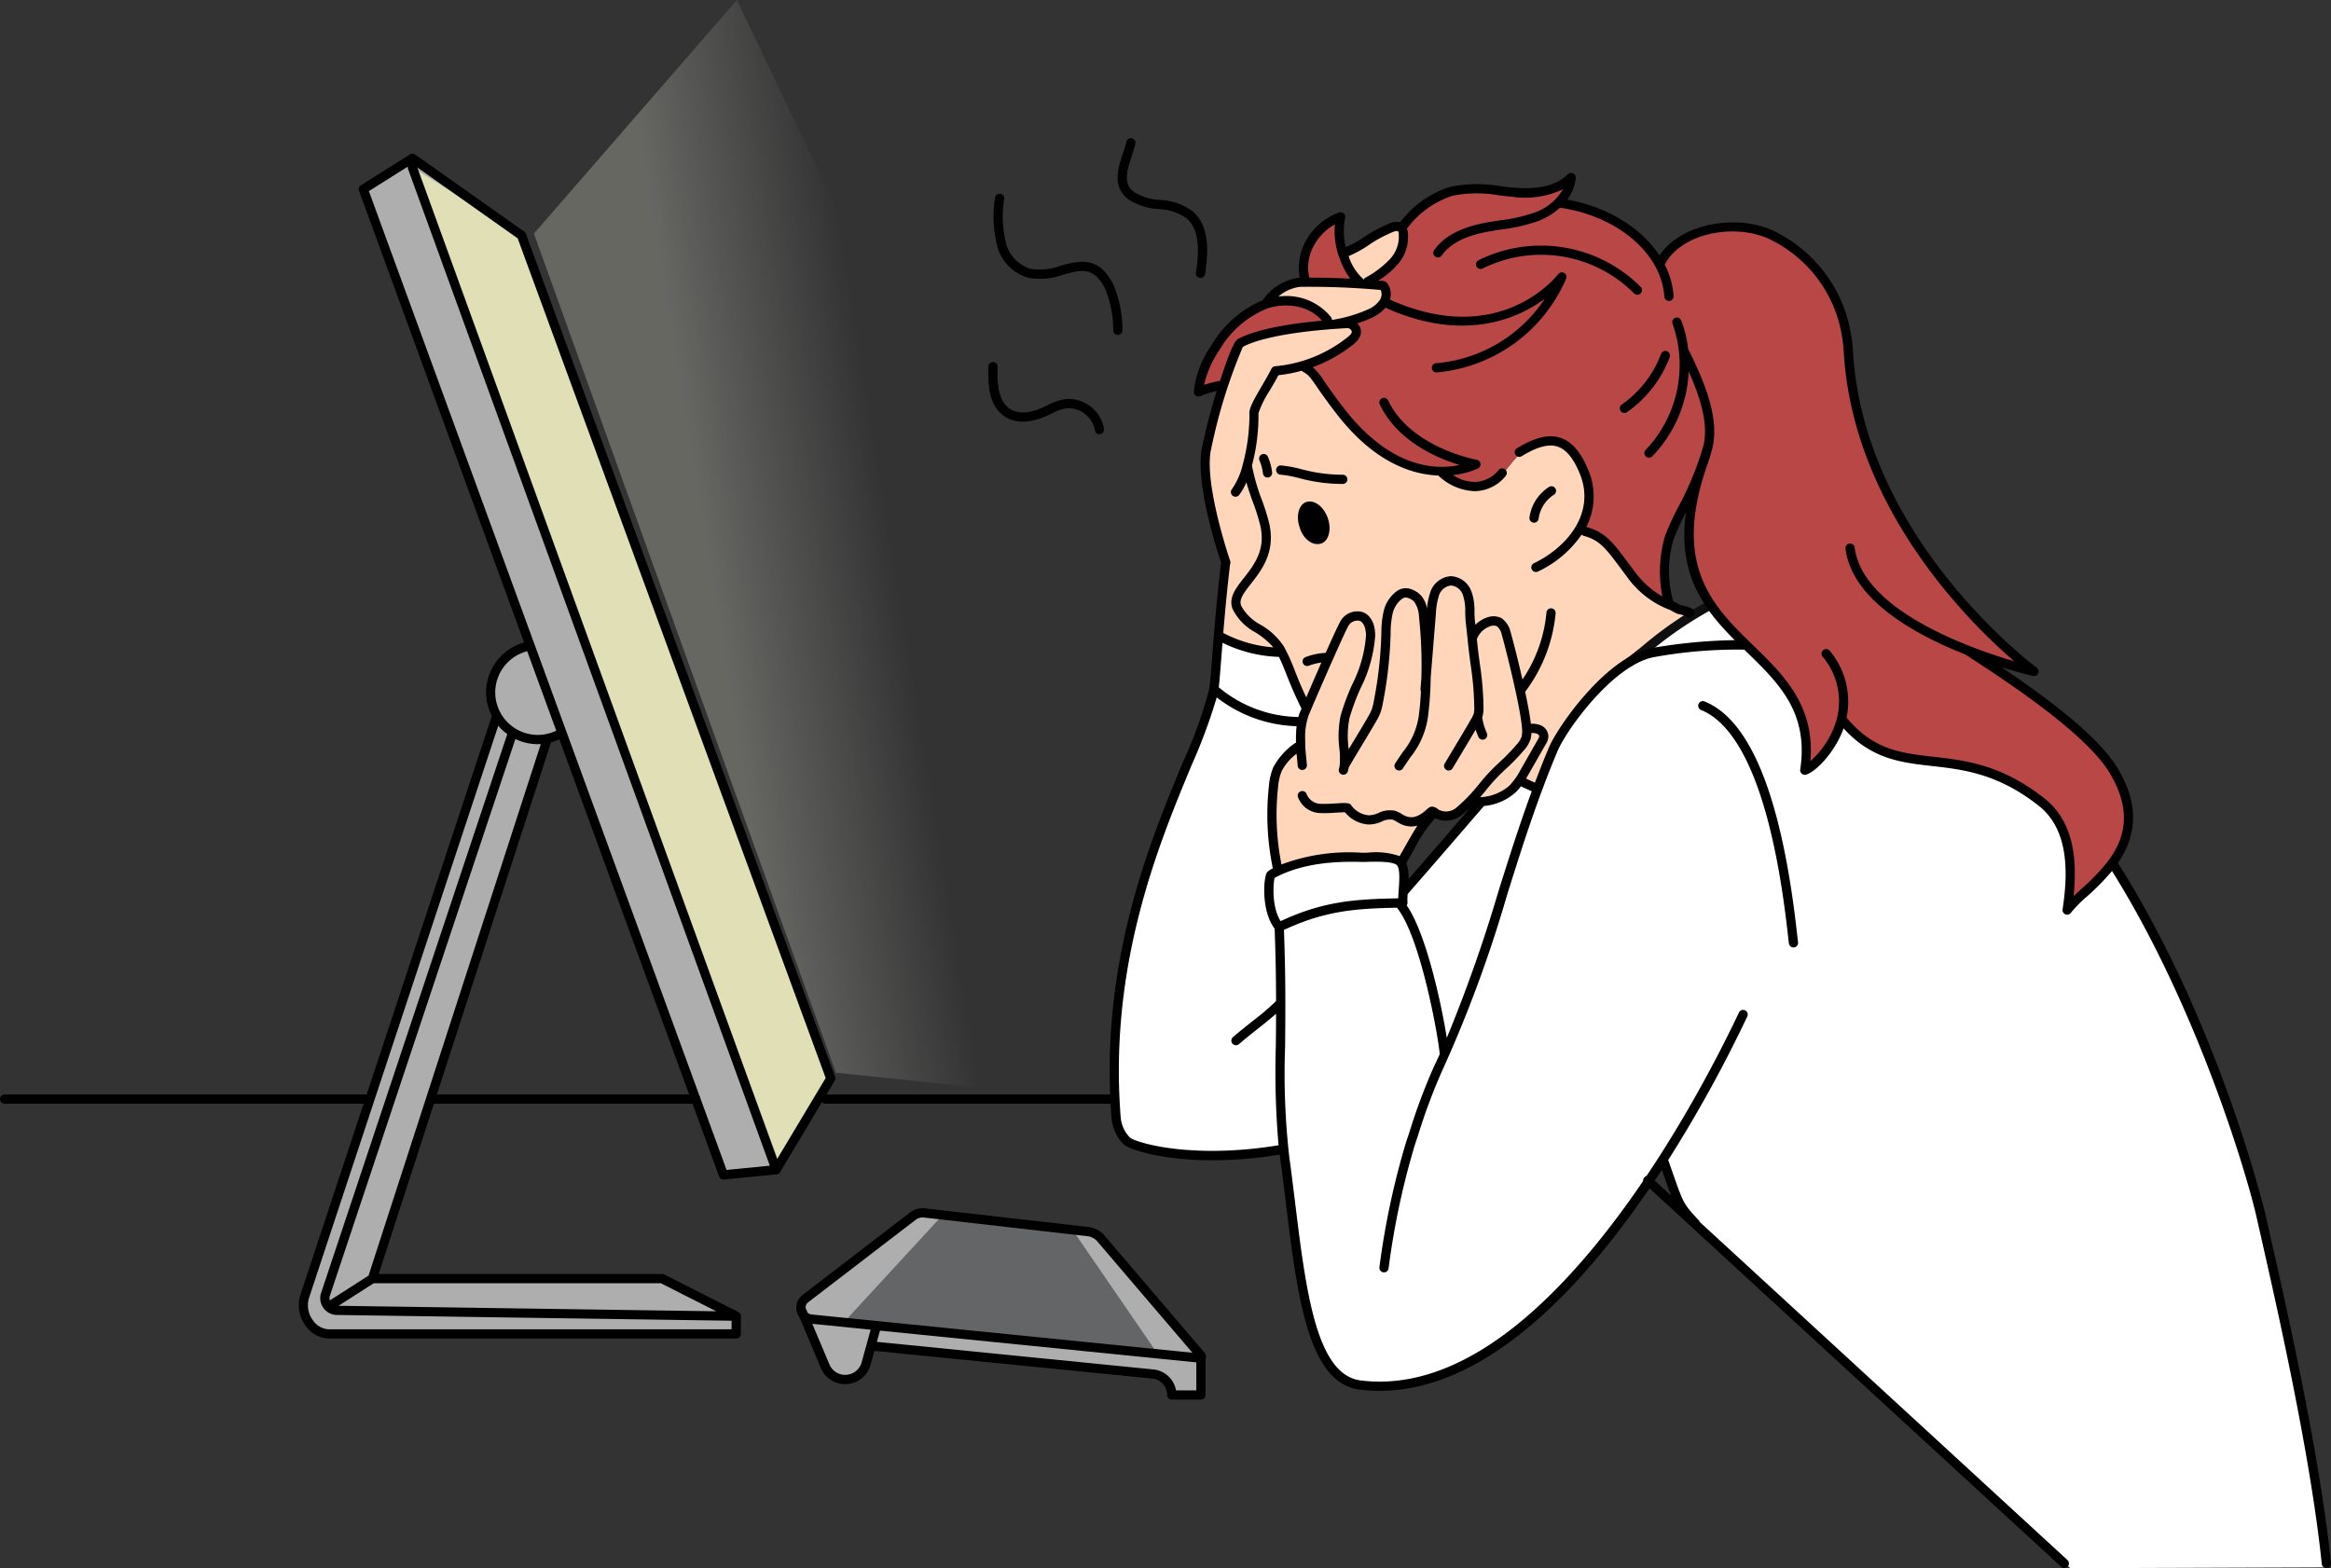 <svg xmlns="http://www.w3.org/2000/svg" xmlns:xlink="http://www.w3.org/1999/xlink" width="286.287" height="192.643" viewBox="0 0 286.287 192.643">
  <rect x="0" y="0" width="286.287" height="192.643" fill="#333333" stroke="none"/>
  <defs>
    <clipPath id="clip-path">
      <rect id="長方形_1496" data-name="長方形 1496" width="286.287" height="181.471" fill="none"/>
    </clipPath>
    <linearGradient id="linear-gradient" x1="0.217" y1="0.43" x2="0.458" y2="0.371" gradientUnits="objectBoundingBox">
      <stop offset="0" stop-color="#fdffed" stop-opacity="0.255"/>
      <stop offset="1" stop-color="#fff" stop-opacity="0"/>
    </linearGradient>
  </defs>
  <g id="グループ_461" data-name="グループ 461" transform="translate(0 -984.941)">
    <g id="グループ_353" data-name="グループ 353" transform="translate(-54 11.852)">
      <g id="グループ_352" data-name="グループ 352" transform="translate(54 984.26)">
        <g id="グループ_347" data-name="グループ 347" transform="translate(0 0)">
          <g id="グループ_346" data-name="グループ 346" transform="translate(0 0)" clip-path="url(#clip-path)">
            <path id="パス_1639" data-name="パス 1639" d="M329.445,138.151a5.753,5.753,0,0,0,2.142-.76l19.838,54.3,6.479-.636,6.7-11.218L326.628,76.286l-13.4-9.471-6.032,3.8L327.535,126.3l-.513.624-.025-.057a5.781,5.781,0,0,0-3.395,8.44s-20.442,61.051-23.9,71.572c-.216.658,1.182,3.48,1.5,3.7,2.223,1.558,51.783.651,51.783.651a8.707,8.707,0,0,0-.494-2.431l-9.352-4.253s-24.233-.226-30.172.01c-1.493.06-4.349-.43-4.478-.7-.369-.776,6.17-18.491,8.307-25.637.868-2.9,12.517-37.835,12.643-40.069" transform="translate(-262.576 -58.542)" fill="#aeaeaf"/>
          </g>
        </g>
        <g id="グループ_351" data-name="グループ 351" transform="translate(0 0)">
          <g id="グループ_350" data-name="グループ 350" transform="translate(0 0)" clip-path="url(#clip-path)">
            <path id="パス_1641" data-name="パス 1641" d="M409.041,75.836l13.4,8.354,37.979,103.553-6.287,10.523Z" transform="translate(-358.393 -66.446)" fill="#e0dfb6"/>
            <path id="パス_1642" data-name="パス 1642" d="M355.365,187.345l6.7-11.218a.567.567,0,0,0,.046-.486L324.134,72.088a.568.568,0,0,0-.2-.268l-13.4-9.471a.59.59,0,0,0-.136-.068l-.033-.011a.565.565,0,0,0-.124-.022l-.024,0a.541.541,0,0,0-.144.017l-.032.01a.567.567,0,0,0-.119.052c-.015.007-6.047,3.8-6.047,3.8a.567.567,0,0,0-.23.674l20.275,55.5a.561.561,0,0,0-.094.017,6.385,6.385,0,0,0-4.576,6.1,6.309,6.309,0,0,0,.707,2.9l-23.533,71.17a4.249,4.249,0,0,0,.654,3.733,3.622,3.622,0,0,0,2.919,1.572h49.979a.567.567,0,0,0,.566-.567v-2.181c0-.011,0-.022,0-.032a.53.53,0,0,0-.006-.059c0-.018-.007-.036-.012-.054s-.009-.034-.016-.05a.575.575,0,0,0-.023-.053c-.008-.015-.015-.03-.024-.045a.55.55,0,0,0-.032-.047c-.01-.014-.021-.027-.033-.04a.5.5,0,0,0-.042-.041c-.012-.011-.025-.022-.038-.032a.554.554,0,0,0-.056-.036c-.009-.005-.016-.012-.026-.017l-9.118-4.617a.566.566,0,0,0-.256-.061H306.062l21.161-65.3a6.311,6.311,0,0,0,1.029-.372l19.617,53.7a.567.567,0,0,0,.532.372l.056,0,6.479-.636a.583.583,0,0,0,.135-.031.564.564,0,0,0,.111-.053l.018-.013a.552.552,0,0,0,.078-.063c.009-.009.017-.02.026-.029a.547.547,0,0,0,.051-.067c0-.006.009-.01.013-.016m5.591-11.567L355,185.739,310.8,63.932l12.329,8.712ZM349.4,206.662H299.984a2.5,2.5,0,0,1-2-1.105,3.1,3.1,0,0,1-.494-2.715l23.254-70.325a6.4,6.4,0,0,0,1.11,1.029l-22.865,68.643a2.039,2.039,0,0,0,.274,1.843,2.106,2.106,0,0,0,.24.277,2.035,2.035,0,0,0,1.41.59l48.488.707ZM340.711,201l6.81,3.448-46.395-.676L305.449,201Zm-35.9-.934-4.748,3.045a.909.909,0,0,1,0-.561l22.786-68.4a6.3,6.3,0,0,0,2.745.632c.125,0,.25-.005.375-.013Zm20.785-66.421a5.222,5.222,0,0,1-1.461-10.235.571.571,0,0,0,.154-.075l3.576,9.789a5.223,5.223,0,0,1-2.269.521m3.506-.439L304.855,66.845l4.776-3.007v.091a.562.562,0,0,0,.034.193L354.1,186.562l-5.316.522Z" transform="translate(-259.55 -54.539)"/>
            <path id="パス_1643" data-name="パス 1643" d="M826.281,1115.887a12.4,12.4,0,0,1,2.849.325c1.472.555,1.771.216,2.8,1.4,2.86,3.3,6.445,7.625,9.3,10.925a12.424,12.424,0,0,1,2.248,3.233,11.011,11.011,0,0,1,.325,4.327c-.129.286-3.574.275-3.574.275-.124-.3-.251-.987-.348-1.293-.257-.808-1.37-1.029-2.208-1.148s-34.394-3.591-34.394-3.591c-.654,3.831-2,3.21-2.87,4.042-.281.27-1.665-.289-2.465-1.026-.482-.444-4.151-7.589-3.015-8.667,3.143-2.985,7.559-5.151,10.7-8.135,3.164-3,3.82-2.511,7.8-2.136,4.189.395,8.655,1.07,12.844,1.465" transform="translate(-696.316 -976.187)" fill="#aeaeaf"/>
            <path id="パス_1644" data-name="パス 1644" d="M849.141,1115.178,837,1128.362l38.308,3.526L865.091,1117Z" transform="translate(-733.367 -977.096)" fill="#636566"/>
            <path id="パス_1645" data-name="パス 1645" d="M840.007,1126.219,827.7,1111.8a3.028,3.028,0,0,0-1.966-1.046l-20.076-2.29a2.529,2.529,0,0,0-1.834.508l-13.208,10.135a1.951,1.951,0,0,0-.765,1.611.561.561,0,0,0,.011.2,2.039,2.039,0,0,0,.06.29,1.967,1.967,0,0,0,.324.643l2.626,6.226a3.228,3.228,0,0,0,6.09-.389l.474-1.719,34.141,3.406a2.019,2.019,0,0,1,1.824,2.015.566.566,0,0,0,.567.566h3.574a.566.566,0,0,0,.566-.566V1127.1a.556.556,0,0,0-.008-.08.727.727,0,0,0-.1-.8m-48.7-6.212,13.208-10.135a1.4,1.4,0,0,1,.854-.291,1.379,1.379,0,0,1,.161.009l20.075,2.29a1.9,1.9,0,0,1,1.233.656L838.5,1126.2l-46.766-4.7a.79.79,0,0,1-.5-.232l-.249-.59a.787.787,0,0,1,.326-.668m6.563,7.379a2.1,2.1,0,0,1-3.953.251l-2.106-4.992,7.168.72Zm38.614,3.437a3.147,3.147,0,0,0-2.794-2.576l-33.948-3.386.381-1.381,38.853,3.9v3.438Z" transform="translate(-692.051 -971.2)"/>
            <path id="パス_1646" data-name="パス 1646" d="M45.246,996.709H.567a.566.566,0,1,1,0-1.133H45.246a.566.566,0,1,1,0,1.133" transform="translate(0 -872.303)"/>
            <path id="パス_1647" data-name="パス 1647" d="M459.433,996.709H427.4a.566.566,0,1,1,0-1.133h32.03a.566.566,0,1,1,0,1.133" transform="translate(-373.985 -872.303)"/>
            <path id="パス_1648" data-name="パス 1648" d="M849.885,996.709H814.543a.566.566,0,1,1,0-1.133h35.342a.566.566,0,1,1,0,1.133" transform="translate(-713.19 -872.303)"/>
            <path id="パス_1649" data-name="パス 1649" d="M1299.162,126.8a6.942,6.942,0,0,0-3.6,2.637c-1.01,1.567-.724,4.185-.76,5.406,0,.146,6.257-.084,6.257-.084.251-.17-.915-1.985-1.265-3.152-.19-.635-1.165-4.338-.63-4.808" transform="translate(-1134.468 -111.099)" fill="#b94746"/>
            <path id="パス_1650" data-name="パス 1650" d="M1194.99,208.784a14.359,14.359,0,0,0-2.526,2.392c-1.93,2.158-3.933,4.593-4.026,7.487a8.174,8.174,0,0,0,2.752-.586,3.429,3.429,0,0,0,.541-1.073,21.436,21.436,0,0,1,2.228-4.36,7.655,7.655,0,0,1,2.325-.558q2.758-.621,5.54-1.129c1.366-.249,3.11-.877,1.361-2.181a7.522,7.522,0,0,0-8.194.008" transform="translate(-1041.286 -181.864)" fill="#b94746"/>
            <path id="パス_1651" data-name="パス 1651" d="M1246.9,585.072c-2.6-9.1-9.181-28.476-17.818-42.164a22.955,22.955,0,0,1-5.59,5.729,24.142,24.142,0,0,1,.473-3.566,14.1,14.1,0,0,0-2.161-8.182,23.731,23.731,0,0,0-7.787-5.093c-2.639-1.193-8.786-1.471-13.34-2.765-3.808-1.082-4.625-3.556-4.625-3.556-2.391,3.932-2.185,4.55-4.782,5.982a10.167,10.167,0,0,0-1.007-7.86c-1.294-2.291-5.516-6.667-6.311-7.52-.67-.717-1.79-1.95-2.855-3.235-.768-.505-1.369-1.341-1.741-1.487-.2-.071-.7.16-1.65.778.078,0-2.225,1.573-3.3,2.324-.767.559-1.64,1.2-2.635,1.933-1.779,1.38-3.431,2.817-5.281,4.526-.79.755-1.6,1.557-2.385,2.394-.151.16-.293.315-.434.47-.292.391-.572.8-.913,1.248a23.988,23.988,0,0,0-2.819,4.848c-.256.664-1.238,3.074-1.514,3.886-.13.463-1.737-.814-1.818-.572-.018-.281-.682.248-1.8.848a9.73,9.73,0,0,1-2.853.818c-3.38,3.73-7.508,7.96-10.224,11.87.106-1.6.234-3.65-.415-3.867-3.731-1.252-11.613,0-14.767,1.491l-.472-3.016c0-.2,0-.439-.006-.693-.167-1.815-.2-3.775-.2-5.232,0-1.978-.2-2.991.727-4.286.4-1.018.864-1.386,2.2-2.556a4.155,4.155,0,0,0,.55-.787,10.152,10.152,0,0,0,.214-1.586c.12-.675.245-1.7.349-2.425-.21-.831-1.375-2.487-1.463-3.01-.013-.074-.028-.143-.042-.215-.552-1.169-1.071-2.376-1.661-3.5a20.148,20.148,0,0,1-4.667-.987,8.434,8.434,0,0,1-2.6-.9c.017,2.747-1.876,9.776-2.135,10.422-1.651,4.122-4.542,9.978-5.786,14.929-2.415,9.621-3.647,10.385-4.659,20.253-.489,4.776-.307,15.262.622,16.116,1.328,1.221,6.466,1.519,8.242,1.831,4.381.769,6.7-.364,11.146-.147,1.937,7.712,1.419,17.336,5.631,25.944,1.246,2.547,5.186,3.525,10.812,2.351,3.438-.718,9.79-4.744,12.714-6.689a99.531,99.531,0,0,0,8.785-8.158,135.5,135.5,0,0,0,8.758-11.883,44.919,44.919,0,0,0,2.984,6.413,66.549,66.549,0,0,0,7.1,6.346c1.685,1.268,40.2,36.613,40.2,36.613l31.444-.11a318.936,318.936,0,0,0-8.428-44.317" transform="translate(-969.61 -448.029)" fill="#fff"/>
            <path id="パス_1652" data-name="パス 1652" d="M1202.494,186.709l.027.055c.59,1.125,1.109,2.332,1.661,3.5.2.43.41.854.628,1.267.32.607.9,1.786.9,1.786-.008.054-.016.114-.024.171-.1.729-.229,1.75-.35,2.425a10.1,10.1,0,0,1-.214,1.587,4.134,4.134,0,0,1-.55.787c-.488.611-1.186,1.406-1.607,1.848a6.53,6.53,0,0,0-.592.709c-.928,1.295-.723,2.309-.727,4.286,0,1.457.03,3.417.2,5.232a19.494,19.494,0,0,0,.461,2.941c.706.267,2.216-.462,4.357-1.05,3.032-.833,8.071-.384,10.821-.041,1.566-1.843,2.272-4.3,3.185-5.291s.917-.573,2.238-.305a7.738,7.738,0,0,0,1.183.252c.63.027,1.546-1.439,2.1-1.737a5.836,5.836,0,0,1,1.537-.553,9.723,9.723,0,0,0,2.853-.818c1.118-.6,2.479-1.2,3.616-.787a2.173,2.173,0,0,1,.289.13c.041.022.083.042.124.068a12.887,12.887,0,0,1,.312-1.368,17.873,17.873,0,0,1,.79-2.2,24.005,24.005,0,0,1,2.819-4.848c.341-.451.621-.857.913-1.248a9.5,9.5,0,0,1,1.1-1.256c.6-.564,1.166-1.1,1.718-1.607,1.85-1.709,3.5-3.146,5.281-4.526.837-.649,1.706-1.286,2.635-1.933,1.077-.75,2.236-1.513,3.536-2.326-.082,0-.156,0-.233,0-2.357.02-3.026-.971-5.062-1.979a7.7,7.7,0,0,1-2.78-2.795c-1.48-1.7-2.967-3.612-4.777-4.644a4.275,4.275,0,0,0-1.743-.4,7.9,7.9,0,0,0,.548-.891,12.45,12.45,0,0,0,.462-4.739c-.033-.311-.072-.627-.121-.942a7.389,7.389,0,0,0-.8-2.409c-.059-.1-.124-.2-.189-.3a5.216,5.216,0,0,0-4.8-1.773,4.4,4.4,0,0,0-1.071.505c-1.421.925-1.9,1.726-4.019,4.307-.4.488-1.645.563-2.368.549a3.838,3.838,0,0,1-2.287-.06,17.6,17.6,0,0,1-1.864-1.409c-6.668-.3-13.7-6.924-16.672-13.265a19.624,19.624,0,0,0,4.36-2.467c.982-.853,1.284-1.233,1.207-2.44-.033-.024-.062-.05-.1-.073l.09-.048c0-.023,0-.045-.005-.068a2.854,2.854,0,0,0,.294-.088,12.451,12.451,0,0,0,3.574-2.758,1.768,1.768,0,0,0,.114-.188,1.958,1.958,0,0,0-.043-.485,1.633,1.633,0,0,0-2.072-1.2c.414-.223.826-.457,1.222-.709-.083-.079-.168-.159-.255-.237,1.558-1.273,2.759-1.984,3.3-4.246.1-.931.113-2.109-.561-2.216a8.477,8.477,0,0,0-2.226.848c-3.948,2.668-6.458,2.028-2.063,6.257,0,0-8.766-.289-9.7.366-3.988,2.806,4.751-.02,5.3,4.621.022.186-10,1.553-10.915,2.311-.627.521-1.324,3.831-1.778,4.972a20.451,20.451,0,0,0-1.442,4.949c-.231,1.564-1.221,4.109-1.12,5.687.249,3.89,3.189,10.071,2.822,11.266-.324,1.055-.694,9.211-.694,9.211a8.431,8.431,0,0,0,2.6.9c2.091.5,4.64.932,4.64.932" transform="translate(-1045.384 -117.75)" fill="#ffd6ba"/>
            <path id="パス_1653" data-name="パス 1653" d="M1356.789,150.8a10.167,10.167,0,0,1,1.007,7.86c2.6-1.432,2.391-2.049,4.782-5.982,0,0,.817,2.474,4.625,3.556,4.554,1.294,10.7,1.572,13.34,2.765a23.729,23.729,0,0,1,7.787,5.093c2.689,2.919,2.557,5.693,2.161,8.182a24.158,24.158,0,0,0-.473,3.566,22.956,22.956,0,0,0,5.59-5.729c5.589-8.726-3.162-15.479-6.385-17.98-4.754-3.689-6.865-4.835-10.774-7.94,0,0,4.229,2.42,7.5,2.347-8.134-6.834-10.692-10.506-15.249-16.882a44.442,44.442,0,0,1-5.088-10.415c-.746-2.354-2.074-6.768-2.21-9.233-.447-8.113-2.108-9.106-3.487-11.925-.942-1.924-5.484-6.3-9.7-6.076a23.345,23.345,0,0,0-6.511,1.032,10.325,10.325,0,0,0-3.74,3.5c-1.436-3.239-5.542-5.424-6.966-6.043-.7-.3-4.844-2.077-5.515-1.461,0,0,2.056-2.909,1.606-3.176-1.334,1.958-3.342,1.593-5.695,1.877-1.069.129-2.847-.484-4.5-.487-3.807-.006-7.2.413-10.231,4.346a12.672,12.672,0,0,1-.294,2.49c-.536,2.262-1.737,2.973-3.3,4.246q.13.118.255.237c.773.736,1.356,1.515.893,2.393a1.827,1.827,0,0,1-.114.188,12.451,12.451,0,0,1-3.574,2.758q-.152.085-.289.157l-.09.048c.037.024.066.049.1.073,1.788,1.355-3.269,4.269-5.567,4.908,2.968,6.341,10,12.961,16.672,13.266,1.614.074,2.333,1.393,3.987,1.464l.164,0c.723.014,1.968-.061,2.368-.549,2.116-2.581,2.6-3.383,4.019-4.307a4.395,4.395,0,0,1,1.071-.505,4.213,4.213,0,0,1,4.8,1.773c.065.1.13.193.189.3a7.392,7.392,0,0,1,.8,2.409c.052.307.092.621.121.942a12.453,12.453,0,0,1-.462,4.739,6.813,6.813,0,0,1-.259.687,5.887,5.887,0,0,1,1.454.6c1.81,1.032,3.3,2.942,4.777,4.644,1.457,1.674,2.91,3.145,4.666,3.37-.906-6.536.089-7.768,4.2-16.85a18.837,18.837,0,0,0-.243,15.227,19.311,19.311,0,0,0,2.612,3.736c1.066,1.285,2.186,2.518,2.855,3.235.8.852,5.017,5.228,6.311,7.52" transform="translate(-1136.134 -75.231)" fill="#b84746"/>
            <path id="パス_1654" data-name="パス 1654" d="M1612.785,514.8a.567.567,0,0,1-.347-1.015c.608-.471,1.226-.962,1.854-1.46a46.755,46.755,0,0,1,7.795-5.391.567.567,0,1,1,.507,1.013,45.968,45.968,0,0,0-7.6,5.264c-.631.5-1.254,1-1.866,1.47a.564.564,0,0,1-.346.118" transform="translate(-1412.594 -444.11)" fill="#0f0f0f"/>
            <path id="パス_1655" data-name="パス 1655" d="M1517.5,396.638a.566.566,0,0,0,.648-.471,4.139,4.139,0,0,1,1.866-2.947.566.566,0,0,0-.572-.978,5.3,5.3,0,0,0-2.412,3.747.566.566,0,0,0,.47.648" transform="translate(-1329.182 -343.607)"/>
            <path id="パス_1656" data-name="パス 1656" d="M1288.487,407.316c-.949.262-1.367,1.7-.88,3.1.393,1.423,1.561,2.326,2.6,2.038.949-.262,1.367-1.7.88-3.1-.514-1.492-1.656-2.3-2.6-2.038" transform="translate(-1127.997 -356.839)"/>
            <path id="パス_1657" data-name="パス 1657" d="M1273.771,372.658a19.491,19.491,0,0,1-5.083-.681,14.9,14.9,0,0,0-2.526-.461.567.567,0,0,0-.078,1.13,13.871,13.871,0,0,1,2.337.432,20.466,20.466,0,0,0,5.35.713.566.566,0,0,0,0-1.133" transform="translate(-1108.855 -325.513)"/>
            <path id="パス_1658" data-name="パス 1658" d="M1612.344,257.929a.566.566,0,0,0-.72.352,13.27,13.27,0,0,1-4.844,6.224.567.567,0,0,0,.666.917,14.409,14.409,0,0,0,5.25-6.772.567.567,0,0,0-.352-.72" transform="translate(-1407.624 -225.965)"/>
            <path id="パス_1659" data-name="パス 1659" d="M1483.438,159.36a.566.566,0,0,0,.822-.779,17.283,17.283,0,0,0-19.915-3.278.566.566,0,1,0,.507,1.013,16.13,16.13,0,0,1,18.586,3.044" transform="translate(-1282.756 -134.505)"/>
            <path id="パス_1660" data-name="パス 1660" d="M1696.606,633.95c-1.855-16.662-5.679-26.27-11.364-28.556a.566.566,0,0,0-.423,1.051c3.622,1.457,8.412,7.433,10.661,27.631.053.473.093.829.123,1.048a.567.567,0,0,0,.561.489.648.648,0,0,0,.078-.005.566.566,0,0,0,.484-.638c-.029-.212-.068-.559-.119-1.019" transform="translate(-1475.893 -530.397)"/>
            <path id="パス_1661" data-name="パス 1661" d="M1250.671,252.044c-1.39-13.469-5.538-31.739-7.532-40.52-.2-.87-.371-1.634-.514-2.275-.051-.227-5.612-23.4-18.121-43.19,1.964-2.862,2.975-6.671-.075-11.7-2.457-4.053-9.1-8.9-14.233-12.353,2.147.671,3.656,1.025,3.881,1.076a.578.578,0,0,0,.126.014.567.567,0,0,0,.334-1.024c-.212-.155-21.194-15.723-22.57-38.816a19.525,19.525,0,0,0-.266-2.267,17.172,17.172,0,0,0-9.775-12.711c-4.327-1.883-11.064-.828-13.732,3.155-2.216-3.366-6.342-5.965-11.312-6.863a5.105,5.105,0,0,0,1.025-2.674.567.567,0,0,0-.969-.438c-1.343,1.364-3.6,1.915-6.7,1.637-.52-.047-1.044-.107-1.567-.168a16.136,16.136,0,0,0-6.216.087,12.306,12.306,0,0,0-6.1,4.341,2.258,2.258,0,0,0-1.6.272,16.041,16.041,0,0,0-2.841,1.551,13.038,13.038,0,0,1-2.245,1.238,7.958,7.958,0,0,1-.069-3.608.567.567,0,0,0-.74-.657,7.47,7.47,0,0,0-4.119,3.557,6.676,6.676,0,0,0-.723,4.448,6.434,6.434,0,0,0-4.555,2.788,13.19,13.19,0,0,0-6.287,5.52,12.11,12.11,0,0,0-2.163,5.7.566.566,0,0,0,.79.56,11.309,11.309,0,0,1,2.03-.657,67.743,67.743,0,0,0-1.847,7.125c-.806,4.322,1.963,12.772,2.377,14a.553.553,0,0,0-.029.121c-.516,4.3-.857,8.672-1.082,11.568-.144,1.857-.258,3.324-.34,3.754a54.082,54.082,0,0,1-3.247,9.051c-4.087,9.851-10.263,24.738-8.763,43.7a5.176,5.176,0,0,0,1.49,3.241c.571.562,4.459,1.954,10.9,1.954a51.215,51.215,0,0,0,8.263-.7c.014.109.027.217.042.327.253,1.845.486,3.743.711,5.579,1.4,11.4,2.72,22.176,9.051,22.961a20.031,20.031,0,0,0,2.471.153c13.756,0,26.123-14.051,34.662-27.147l.3.853c1.368,3.894,1.394,3.969,3.529,6.254l.414-.387.388-.414c-1.947-2.084-1.947-2.084-3.262-5.828-.162-.464-.345-.983-.552-1.569a.592.592,0,0,0-.048-.1,164.246,164.246,0,0,0,9.715-17.632.567.567,0,1,0-1.025-.484c-2.337,4.946-8.706,17.6-17.352,28.232-10.075,12.39-19.867,18.092-29.1,16.945-5.454-.677-6.723-11.022-8.066-21.975-.226-1.839-.459-3.742-.713-5.595a90.714,90.714,0,0,1-.5-13.491c.038-3.985.08-8.493-.144-14.278,4.971-2.322,8.687-2.638,13.9-2.73a.585.585,0,0,0,.066.112c2.794,3.588,4.947,15.431,5.171,17.876-.237.522-.48,1.046-.731,1.573a71.993,71.993,0,0,0-2.98,7.965c-.151.456-.3.9-.443,1.333a96.291,96.291,0,0,0-3.254,15.3.566.566,0,1,0,1.124.139,94.978,94.978,0,0,1,3.2-15.081c.145-.432.292-.88.444-1.338a71.124,71.124,0,0,1,2.927-7.833,158.43,158.43,0,0,0,7.954-21.523c1.793-5.718,3.647-11.631,6.225-17.764,1.118-2.658,6.97-10.762,11.973-11.563a56.941,56.941,0,0,1,10.78-.9.532.532,0,0,0,.165-.015l.336.327c3.914,3.806,7.609,7.4,6.552,14.417a.587.587,0,0,0-.005.114.594.594,0,0,0,.017.111.576.576,0,0,0,.071.159c0,.007.008.016.014.023a.571.571,0,0,0,.109.116l.025.019a.574.574,0,0,0,.143.076.8.8,0,0,0,.1.026.6.6,0,0,0,.084.006.622.622,0,0,0,.144-.018c.014,0,.03-.012.045-.016l.019-.007c1.178-.367,3.519-2.743,4.558-5.668,3.436,3.784,7.045,4.2,10.858,4.628s8.117.921,13.143,4.911c3.855,3.061,3.5,8.714,2.9,12.7a.566.566,0,0,0,1.02.416,15.682,15.682,0,0,1,1.974-2,29.551,29.551,0,0,0,3.073-3.133c10.621,16.967,16.687,37.764,17.742,42.468.144.642.318,1.406.515,2.278,1.989,8.759,6.127,26.984,7.51,40.385a.567.567,0,0,0,.563.508c.02,0,.039,0,.059,0a.566.566,0,0,0,.505-.622M1132.59,90.086a15.486,15.486,0,0,1,2.661-1.442c.509-.248.786-.238.841-.173a.55.55,0,0,1,.076.249,4.028,4.028,0,0,1-1.081,3.168,11.907,11.907,0,0,1-2.994,2.269.559.559,0,0,0-.2.216l-.04,0a.566.566,0,0,0-.079-.086,6.282,6.282,0,0,1-1.75-2.774,14.791,14.791,0,0,0,2.57-1.425m1.284,6.775a3.233,3.233,0,0,1-1.393,1.157,17.493,17.493,0,0,1-4.419,1.318l-.094.007a.561.561,0,0,0-.108-.333,7.048,7.048,0,0,0-6.463-2.53,4.914,4.914,0,0,1,2.672-1.195,97.416,97.416,0,0,1,9.893.387,1.311,1.311,0,0,1-.087,1.189m-8.128-6.63a6.331,6.331,0,0,1,2.583-2.612,9.365,9.365,0,0,0,.639,4.313,9.1,9.1,0,0,0,1.242,2.349q-2.516-.127-5.03-.127a5.507,5.507,0,0,1,.566-3.923m-13.481,17.1a12.193,12.193,0,0,1,1.862-4.247,11.96,11.96,0,0,1,5.9-5.14c2.149-.739,5.088-.439,6.72,1.5-6.559.588-9.256,1.674-10.221,2.2-.334.093-.811.627-2.272,5.09l-.033.1a12.453,12.453,0,0,0-1.959.494m.835,8.068a65.218,65.218,0,0,1,3.929-12.736l.023-.013c.734-.412,3.824-1.793,12.763-2.289a.588.588,0,0,1,.561.32c.045.1.139.3-.493.8a16.6,16.6,0,0,1-8.89,3.559.566.566,0,0,0-.462.318c-.287.593-.72,1.333-1.138,2.048-1.063,1.816-1.659,2.877-1.556,3.561a23.73,23.73,0,0,1-.8,6.077.563.563,0,0,0-.02.075,8.955,8.955,0,0,1-1.335,3.031.566.566,0,1,0,.894.7,7.2,7.2,0,0,0,.887-1.56c.259.95.536,1.715.807,2.464a25.137,25.137,0,0,1,.915,2.919c.653,2.954-.779,4.779-2.042,6.389-.984,1.254-1.913,2.438-1.366,3.822a6.612,6.612,0,0,0,2.8,2.854,9.469,9.469,0,0,1,2.2,1.839,15.827,15.827,0,0,1-6.053-1.721.585.585,0,0,0-.1-.04c.208-2.522.473-5.425.826-8.37a.534.534,0,0,0,0-.061.562.562,0,0,0,.023-.423c-.032-.092-3.179-9.287-2.382-13.563m16.949,21.456a1.3,1.3,0,0,1,1.312-.547c.6.208.809,1.127.8,1.851a15.886,15.886,0,0,1-1.694,5.974,28.685,28.685,0,0,0-1.419,3.824,12.2,12.2,0,0,0-.155,4.043,11.171,11.171,0,0,1,.04,2.062,2.216,2.216,0,0,1-.088.413.566.566,0,1,0,1.073.364,3.2,3.2,0,0,0,.122-.514c.5-.868,1.082-1.833,1.648-2.77.592-.98,1.2-1.993,1.724-2.9a7.322,7.322,0,0,0,.492-.97,6.955,6.955,0,0,0,.317-1.188,51.331,51.331,0,0,0,.96-8.4l.008-.271a10.9,10.9,0,0,1,.232-2.34,3.111,3.111,0,0,1,1.22-1.907.741.741,0,0,1,.6-.1,1.9,1.9,0,0,1,.824.476,3.26,3.26,0,0,1,.6,1.789,56.567,56.567,0,0,1,.3,7.587l-.11,1.363a.56.56,0,0,0,.054.285c-.048.969-.119,1.857-.216,2.587a9.06,9.06,0,0,1-2.007,4.862c-.282.411-.594.866-.939,1.4a.566.566,0,1,0,.951.615c.339-.525.646-.971.922-1.374a10.17,10.17,0,0,0,2.2-5.355,41.945,41.945,0,0,0,.285-4.372l.646-7.966a8.379,8.379,0,0,1,.331-2.031,1.777,1.777,0,0,1,1.52-1.371,1.711,1.711,0,0,1,1.5,1.294,6,6,0,0,1,.247,1.972c.007.38.014.772.056,1.156l.229,2.116c.119,1.274.255,2.276.387,3.245a37.428,37.428,0,0,1,.435,5.141,2.988,2.988,0,0,1-.057.795,3.09,3.09,0,0,1-.314.666c-.875,1.539-3.237,5.444-3.26,5.484a.566.566,0,1,0,.969.586c.021-.034,1.785-2.952,2.836-4.75a6.558,6.558,0,0,0,.362.945.567.567,0,0,0,1.009-.516,7.92,7.92,0,0,1-.569-1.937c.021-.059.043-.118.06-.18a3.969,3.969,0,0,0,.1-1.106,38.3,38.3,0,0,0-.446-5.28c-.125-.92-.254-1.872-.367-3.054a2.714,2.714,0,0,1,1.577-1.549,1.23,1.23,0,0,1,.845-.046,1.71,1.71,0,0,1,.628,1.042c.365,1.225,2.334,8.946,2.5,11.6a2.779,2.779,0,0,1-.071.985,2.824,2.824,0,0,1-.567.9,26.594,26.594,0,0,1-2.129,2.2,23.427,23.427,0,0,0-2.52,2.69,20.567,20.567,0,0,1-2.724,2.841,1.963,1.963,0,0,1-2.265.28l-.05-.04a1.17,1.17,0,0,0-.707-.315c-.264-.01-.439.139-.693.364-.8.71-1.687,1.284-2.79.691-.088-.048-.175-.1-.261-.152a3.418,3.418,0,0,0-.847-.4,3.2,3.2,0,0,0-2.017.277,3.03,3.03,0,0,1-1.19.285,2.941,2.941,0,0,1-2.141-1.222c-.243-.337-.578-.318-1.99-.235a16.508,16.508,0,0,1-1.818.047,1.888,1.888,0,0,1-1.667-1.178.567.567,0,0,0-1.09.31,2.992,2.992,0,0,0,2.66,2,16.287,16.287,0,0,0,1.98-.045c.386-.022.888-.049,1.147-.049a4.078,4.078,0,0,0,2.839,1.5,3.9,3.9,0,0,0,1.668-.354,2.273,2.273,0,0,1,1.316-.246,2.517,2.517,0,0,1,.568.282c.1.061.2.121.306.177a3.023,3.023,0,0,0,1.449.386,2.869,2.869,0,0,0,.753-.107c-.448.683-.9,1.481-1.387,2.345-.257.455-.525.925-.8,1.4a9.076,9.076,0,0,0-3.877-.426c-.327.009-.612.016-.824.01a23.609,23.609,0,0,0-9.808,1.443,31.293,31.293,0,0,1-.42-9.484,6.645,6.645,0,0,1,.449-1.992,6.441,6.441,0,0,1,1.824-2.125c.011.108.022.217.034.333.031.3.067.641.105,1.137a.56.56,0,0,0,.609.521.566.566,0,0,0,.521-.609c-.039-.508-.076-.862-.108-1.166a15.861,15.861,0,0,1-.1-1.887,8.119,8.119,0,0,1,.41-3.013c.344-.873,4.5-10.469,4.947-11.107m23.066,13.317c.174.063.322.211.322.322a1.13,1.13,0,0,1-.179.424l-2.086,3.648a8.782,8.782,0,0,1-1.392,1.989,5.846,5.846,0,0,1-3.608,1.431c.291-.328.558-.645.769-.916a22.15,22.15,0,0,1,2.406-2.565,27.418,27.418,0,0,0,2.215-2.292,3.814,3.814,0,0,0,.78-1.285,3.023,3.023,0,0,0,.131-.826,1.776,1.776,0,0,1,.642.069m-31.441,23.038c-1.131-1.751-.9-4.671-.75-5.3a1.831,1.831,0,0,1,.214-.122c2.718-1.388,6.027-1.973,10.42-1.852.229.007.535,0,.885-.01.943-.025,3.153-.081,3.559.467.354.479.246,1.988.174,2.986-.027.376-.052.722-.061,1.031-5.423.09-9.257.389-14.442,2.8m15.436-7.145c.342-.58.663-1.145.971-1.69a16.759,16.759,0,0,1,2.359-3.565.55.55,0,0,0,.148-.264,3.153,3.153,0,0,0,3.433-.438,12.854,12.854,0,0,0,1.045-.949c-1.657,1.937-5.539,6.433-7.685,8.891a4.932,4.932,0,0,0-.271-1.985m-13.062-18.52a5.858,5.858,0,0,0-.193.589.175.175,0,0,1-.043,0,15.593,15.593,0,0,1-9.688-3.609l-.047-.036c.081-.651.175-1.848.305-3.522.047-.607.1-1.261.153-1.949a16.983,16.983,0,0,0,6.93,1.733c.37.75.615,1.371.906,2.11.387.981.868,2.2,1.833,4.184a.492.492,0,0,0,.035.052c-.117.275-.187.438-.192.45m-20.861,52.269a4.028,4.028,0,0,1-1.156-2.524c-1.478-18.687,4.635-33.423,8.681-43.174a67.806,67.806,0,0,0,3.116-8.393,16.7,16.7,0,0,0,9.808,3.537,13.974,13.974,0,0,0-.076,1.72c0,.115,0,.221,0,.322a.566.566,0,0,0-.214.108,8.437,8.437,0,0,0-2.57,2.893,7.617,7.617,0,0,0-.543,2.336,32.423,32.423,0,0,0,.486,10.091l-.1.048a1.949,1.949,0,0,0-.6.428c-.443.494-.778,4.692.917,6.919.132,3.346.175,6.265.18,8.9a30.474,30.474,0,0,1-2.787,2.389c-.746.592-1.592,1.262-2.509,2.044a.566.566,0,0,0,.735.862c.9-.769,1.739-1.433,2.478-2.019.767-.608,1.458-1.163,2.082-1.717,0,1.386-.017,2.7-.029,3.955a103.606,103.606,0,0,0,.336,12.2c-10.715,1.767-17.573-.345-18.236-.933m45.187-30.081a180.277,180.277,0,0,1-6.289,17.82c-.679-4.253-2.546-12.84-4.923-16.274a.564.564,0,0,0,.093-.359,7.724,7.724,0,0,1,.022-1.033c1.954-2.21,8.579-9.892,9.374-10.815a6.725,6.725,0,0,0,3.915-1.7,6.027,6.027,0,0,0,.618-.717l1.265.584a.538.538,0,0,0,.072.024c-1.569,4.264-2.876,8.418-4.147,12.471m71.564-.4c-.309.283-.6.553-.876.813.427-4.046.2-9.006-3.544-11.979-5.281-4.192-9.764-4.7-13.72-5.149-3.9-.442-7.265-.824-10.534-4.706a.594.594,0,0,0-.086-.082,9.694,9.694,0,0,0-2.052-8.21.567.567,0,0,0-.9.691,8.495,8.495,0,0,1,1.554,8.328,10.862,10.862,0,0,1-3.038,4.522c.57-6.83-3.284-10.583-7.019-14.217-4.906-4.772-9.979-9.707-5.684-22.077,0-.008,0-.017.006-.025a20.337,20.337,0,0,0,.666-2.168c.87-3.676-.994-8.145-2.931-12.031a.592.592,0,0,0-.057-.09,13.1,13.1,0,0,0-.848-3.507.567.567,0,1,0-1.049.427,15.129,15.129,0,0,1-3.3,15.439.566.566,0,1,0,.793.808,15.962,15.962,0,0,0,4.471-10.429c1.406,3.127,2.459,6.424,1.821,9.119a38.746,38.746,0,0,1-3.117,7.574,31.534,31.534,0,0,0-1.641,3.619,15.7,15.7,0,0,0-.292,7.334,11.058,11.058,0,0,1-3.4-3.057c-.277-.367-.531-.711-.771-1.032-1.89-2.546-2.839-3.823-5.178-4.456a8.18,8.18,0,0,0,.4-6.6c-.919-2.417-2.072-3.833-3.523-4.33s-3.166-.087-5.416,1.285a.567.567,0,0,0,.59.967c1.94-1.183,3.357-1.558,4.459-1.18s2.039,1.579,2.827,3.651c1.664,4.636-1.7,8.7-5.764,10.668a.566.566,0,1,0,.493,1.02,13.449,13.449,0,0,0,5.37-4.544.564.564,0,0,0,.264.16c1.959.531,2.722,1.558,4.565,4.038.24.323.5.669.775,1.038a11.385,11.385,0,0,0,4.974,3.92l.018.007a.559.559,0,0,0,.191.063c.957.525.971.527,1.2.552a5.169,5.169,0,0,1,1.115.358.566.566,0,0,0,.4-1.06,5.459,5.459,0,0,0-1.374-.419c-.067-.025-.359-.184-.882-.471a13.526,13.526,0,0,1,.035-7.574,30.351,30.351,0,0,1,1.526-3.356c-1.042,7.726,2.258,11.964,5.988,15.71a65.94,65.94,0,0,0-9.974.935c-5.675.908-11.768,9.7-12.838,12.242-.614,1.459-1.183,2.9-1.723,4.335l-1.09-.5c.115-.194.225-.386.332-.572l2.087-3.649a1.956,1.956,0,0,0,.328-1,1.54,1.54,0,0,0-1.072-1.378,2.884,2.884,0,0,0-1.085-.135c-.116-1.019-.381-2.436-.7-3.928a18.99,18.99,0,0,0,3.745-9.651.567.567,0,0,0-1.126-.125,17.492,17.492,0,0,1-2.951,8.267c-.6-2.638-1.26-5.172-1.466-5.862a2.81,2.81,0,0,0-1.136-1.693,2.221,2.221,0,0,0-1.783-.053,3.6,3.6,0,0,0-1.4.889l-.059-.543c-.036-.334-.043-.685-.05-1.056a6.9,6.9,0,0,0-.32-2.349,2.834,2.834,0,0,0-2.578-2.028,2.866,2.866,0,0,0-2.575,2.135,7.776,7.776,0,0,0-.35,1.851,3.311,3.311,0,0,0-.771-1.645,2.983,2.983,0,0,0-1.331-.79,1.877,1.877,0,0,0-1.53.229,4.229,4.229,0,0,0-1.71,2.587,11.87,11.87,0,0,0-.266,2.584l-.008.269a50.185,50.185,0,0,1-.939,8.215,5.947,5.947,0,0,1-.261,1,6.423,6.423,0,0,1-.42.82c-.513.9-1.122,1.9-1.711,2.878-.227.375-.455.753-.681,1.13,0-.062-.009-.122-.014-.184a11.342,11.342,0,0,1,.12-3.666,27.782,27.782,0,0,1,1.366-3.67,16.972,16.972,0,0,0,1.785-6.407c.016-1.494-.569-2.591-1.565-2.934a2.4,2.4,0,0,0-2.572.92c-.213.271-1.026,2.036-1.942,4.1a7.95,7.95,0,0,0-2.446.509.566.566,0,1,0,.347,1.078,6.935,6.935,0,0,1,1.573-.4c-.677,1.539-1.359,3.113-1.86,4.279-.685-1.457-1.065-2.419-1.4-3.278a24,24,0,0,0-1.338-2.956,8.392,8.392,0,0,0-2.868-2.689,5.753,5.753,0,0,1-2.382-2.322c-.3-.754.234-1.487,1.2-2.717,1.277-1.627,3.026-3.856,2.255-7.342a26.564,26.564,0,0,0-.954-3.05,24.394,24.394,0,0,1-1.181-4.129,23.854,23.854,0,0,0,.8-6.428,12.337,12.337,0,0,1,1.412-2.827c.367-.627.744-1.271,1.037-1.84a17.413,17.413,0,0,0,2.869-.55.564.564,0,0,0,.165.138c.674.37.9.7,1.652,1.791.534.775,1.264,1.837,2.533,3.468,4.554,5.844,9.124,7.354,12.422,7.48a6.806,6.806,0,0,0,4.431,1.919q.193,0,.386-.015a4.982,4.982,0,0,0,3.477-1.877.567.567,0,0,0-.871-.724,3.872,3.872,0,0,1-2.695,1.472,4.8,4.8,0,0,1-2.936-.838,9.715,9.715,0,0,0,3.082-.813.566.566,0,0,0-.166-1.06c-.081-.014-8.113-1.484-10.874-7.29a.566.566,0,0,0-1.023.487c2.161,4.542,7.066,6.612,9.793,7.441-2.743.6-8.337.56-14.13-6.877-1.248-1.6-1.968-2.65-2.494-3.414a7.629,7.629,0,0,0-1.4-1.719,17.646,17.646,0,0,0,4.968-2.792c.88-.707,1.152-1.436.81-2.168a1.654,1.654,0,0,0-.3-.432,13.4,13.4,0,0,0,1.9-.741,4.959,4.959,0,0,0,1.552-1.173c9.582,4.316,16.207,1.364,19.563-1.093a17.787,17.787,0,0,1-13.354,7.909.566.566,0,0,0,.054,1.13l.055,0a19.141,19.141,0,0,0,15.872-11.528.566.566,0,0,0-.982-.538c-.293.38-7.247,9.132-20.666,3.126a2.2,2.2,0,0,0-.406-2.1.565.565,0,0,0-.367-.183c-.216-.02-.433-.033-.65-.052a10.357,10.357,0,0,0,2.273-1.885,5.1,5.1,0,0,0,1.342-4.093,2.139,2.139,0,0,0-.1-.4,11.252,11.252,0,0,1,5.573-4.036,15.056,15.056,0,0,1,5.782-.053c.533.062,1.066.123,1.6.171a10.927,10.927,0,0,0,6.213-.926A6.544,6.544,0,0,1,1153,86.113a19.888,19.888,0,0,1-4.359,1c-.675.1-1.372.211-2.056.348-2.911.582-4.9,1.673-6.069,3.338a.567.567,0,0,0,.927.652c1-1.416,2.751-2.357,5.364-2.879.66-.132,1.344-.237,2.007-.339a21.016,21.016,0,0,0,4.6-1.07,8.553,8.553,0,0,0,2.58-1.613.56.56,0,0,0,.129.037c7,1.061,12.333,5.645,12.677,10.9a.566.566,0,0,0,.564.53h.038a.566.566,0,0,0,.529-.6,9.944,9.944,0,0,0-1.088-3.864c2.093-3.95,8.538-5.017,12.629-3.237a16.028,16.028,0,0,1,9.112,11.87,18.605,18.605,0,0,1,.251,2.136c1.143,19.192,15.475,33.265,20.938,37.963-5.62-1.659-18.625-6.3-19.6-13.968a.566.566,0,1,0-1.124.142c.791,6.242,8.422,10.5,14.691,12.978,4.5,2.909,14.707,9.544,17.716,14.508,2.829,4.668,1.891,8.062-.024,10.7a.563.563,0,0,0-.1.139,26.1,26.1,0,0,1-3.4,3.542" transform="translate(-964.387 -71.222)"/>
            <path id="パス_1662" data-name="パス 1662" d="M1109.934,54.424a7.681,7.681,0,0,0,3.684,1.165,6.358,6.358,0,0,1,3.391,1.113c1.706,1.437,1.552,4.19,1.177,6.694a.567.567,0,0,0,.476.644.574.574,0,0,0,.085.006.566.566,0,0,0,.559-.483c.421-2.814.564-5.932-1.568-7.729a7.3,7.3,0,0,0-3.968-1.369,6.741,6.741,0,0,1-3.166-.955c-1.326-.975-.983-2.387-.308-4.429.174-.527.338-1.024.448-1.51a.566.566,0,1,0-1.105-.249c-.1.432-.253.9-.418,1.4-.613,1.854-1.375,4.162.713,5.7" transform="translate(-971.302 -41.076)"/>
            <path id="パス_1663" data-name="パス 1663" d="M1000.854,119.154h.034a.567.567,0,0,0,.532-.6,14.48,14.48,0,0,0-1.061-5.471c-1.794-3.731-4.305-3.039-6.52-2.427a7.3,7.3,0,0,1-3.693.378,4.478,4.478,0,0,1-2.966-2.926,13.757,13.757,0,0,1-.281-5.7.567.567,0,0,0-1.129-.1,14.616,14.616,0,0,0,.341,6.18,5.545,5.545,0,0,0,3.756,3.649,8.262,8.262,0,0,0,4.274-.384c2.214-.611,3.814-1.052,5.2,1.826a13.419,13.419,0,0,1,.951,5.048.567.567,0,0,0,.565.533" transform="translate(-863.567 -89.183)"/>
            <path id="パス_1664" data-name="パス 1664" d="M992.691,274.323a4.259,4.259,0,0,0-3.238-.795,7.886,7.886,0,0,0-2,.748c-.185.09-.371.179-.557.263-.918.414-2.654.986-3.953.172-1.5-.941-1.627-3.152-1.551-5.191a.567.567,0,0,0-.545-.587.573.573,0,0,0-.587.545c-.088,2.363.09,4.947,2.082,6.194,1.747,1.093,3.894.407,5.019-.1.2-.088.39-.182.585-.276a6.924,6.924,0,0,1,1.713-.654,3.287,3.287,0,0,1,3.671,2.664.566.566,0,1,0,1.123-.151,4.261,4.261,0,0,0-1.76-2.833" transform="translate(-858.867 -235.633)"/>
            <path id="パス_1665" data-name="パス 1665" d="M1249.892,360.315a.567.567,0,0,0-1.04.449,5.855,5.855,0,0,1,.439,1.624.566.566,0,0,0,.562.5.587.587,0,0,0,.069,0,.567.567,0,0,0,.495-.63,6.993,6.993,0,0,0-.524-1.937" transform="translate(-1094.179 -315.401)"/>
            <path id="パス_1666" data-name="パス 1666" d="M1681.706,1124.632a.567.567,0,0,1-.384-.149l-51.142-47.024a.567.567,0,1,1,.767-.834l51.142,47.024a.567.567,0,0,1-.384.984" transform="translate(-1428.171 -943.186)"/>
          </g>
        </g>
      </g>
    </g>
    <path id="パス_1667" data-name="パス 1667" d="M974.574,1020.157l37.093,103.075,53.341,5.534-65.5-137.307Z" transform="translate(-909 -6.518)" fill="url(#linear-gradient)"/>
  </g>
</svg>
